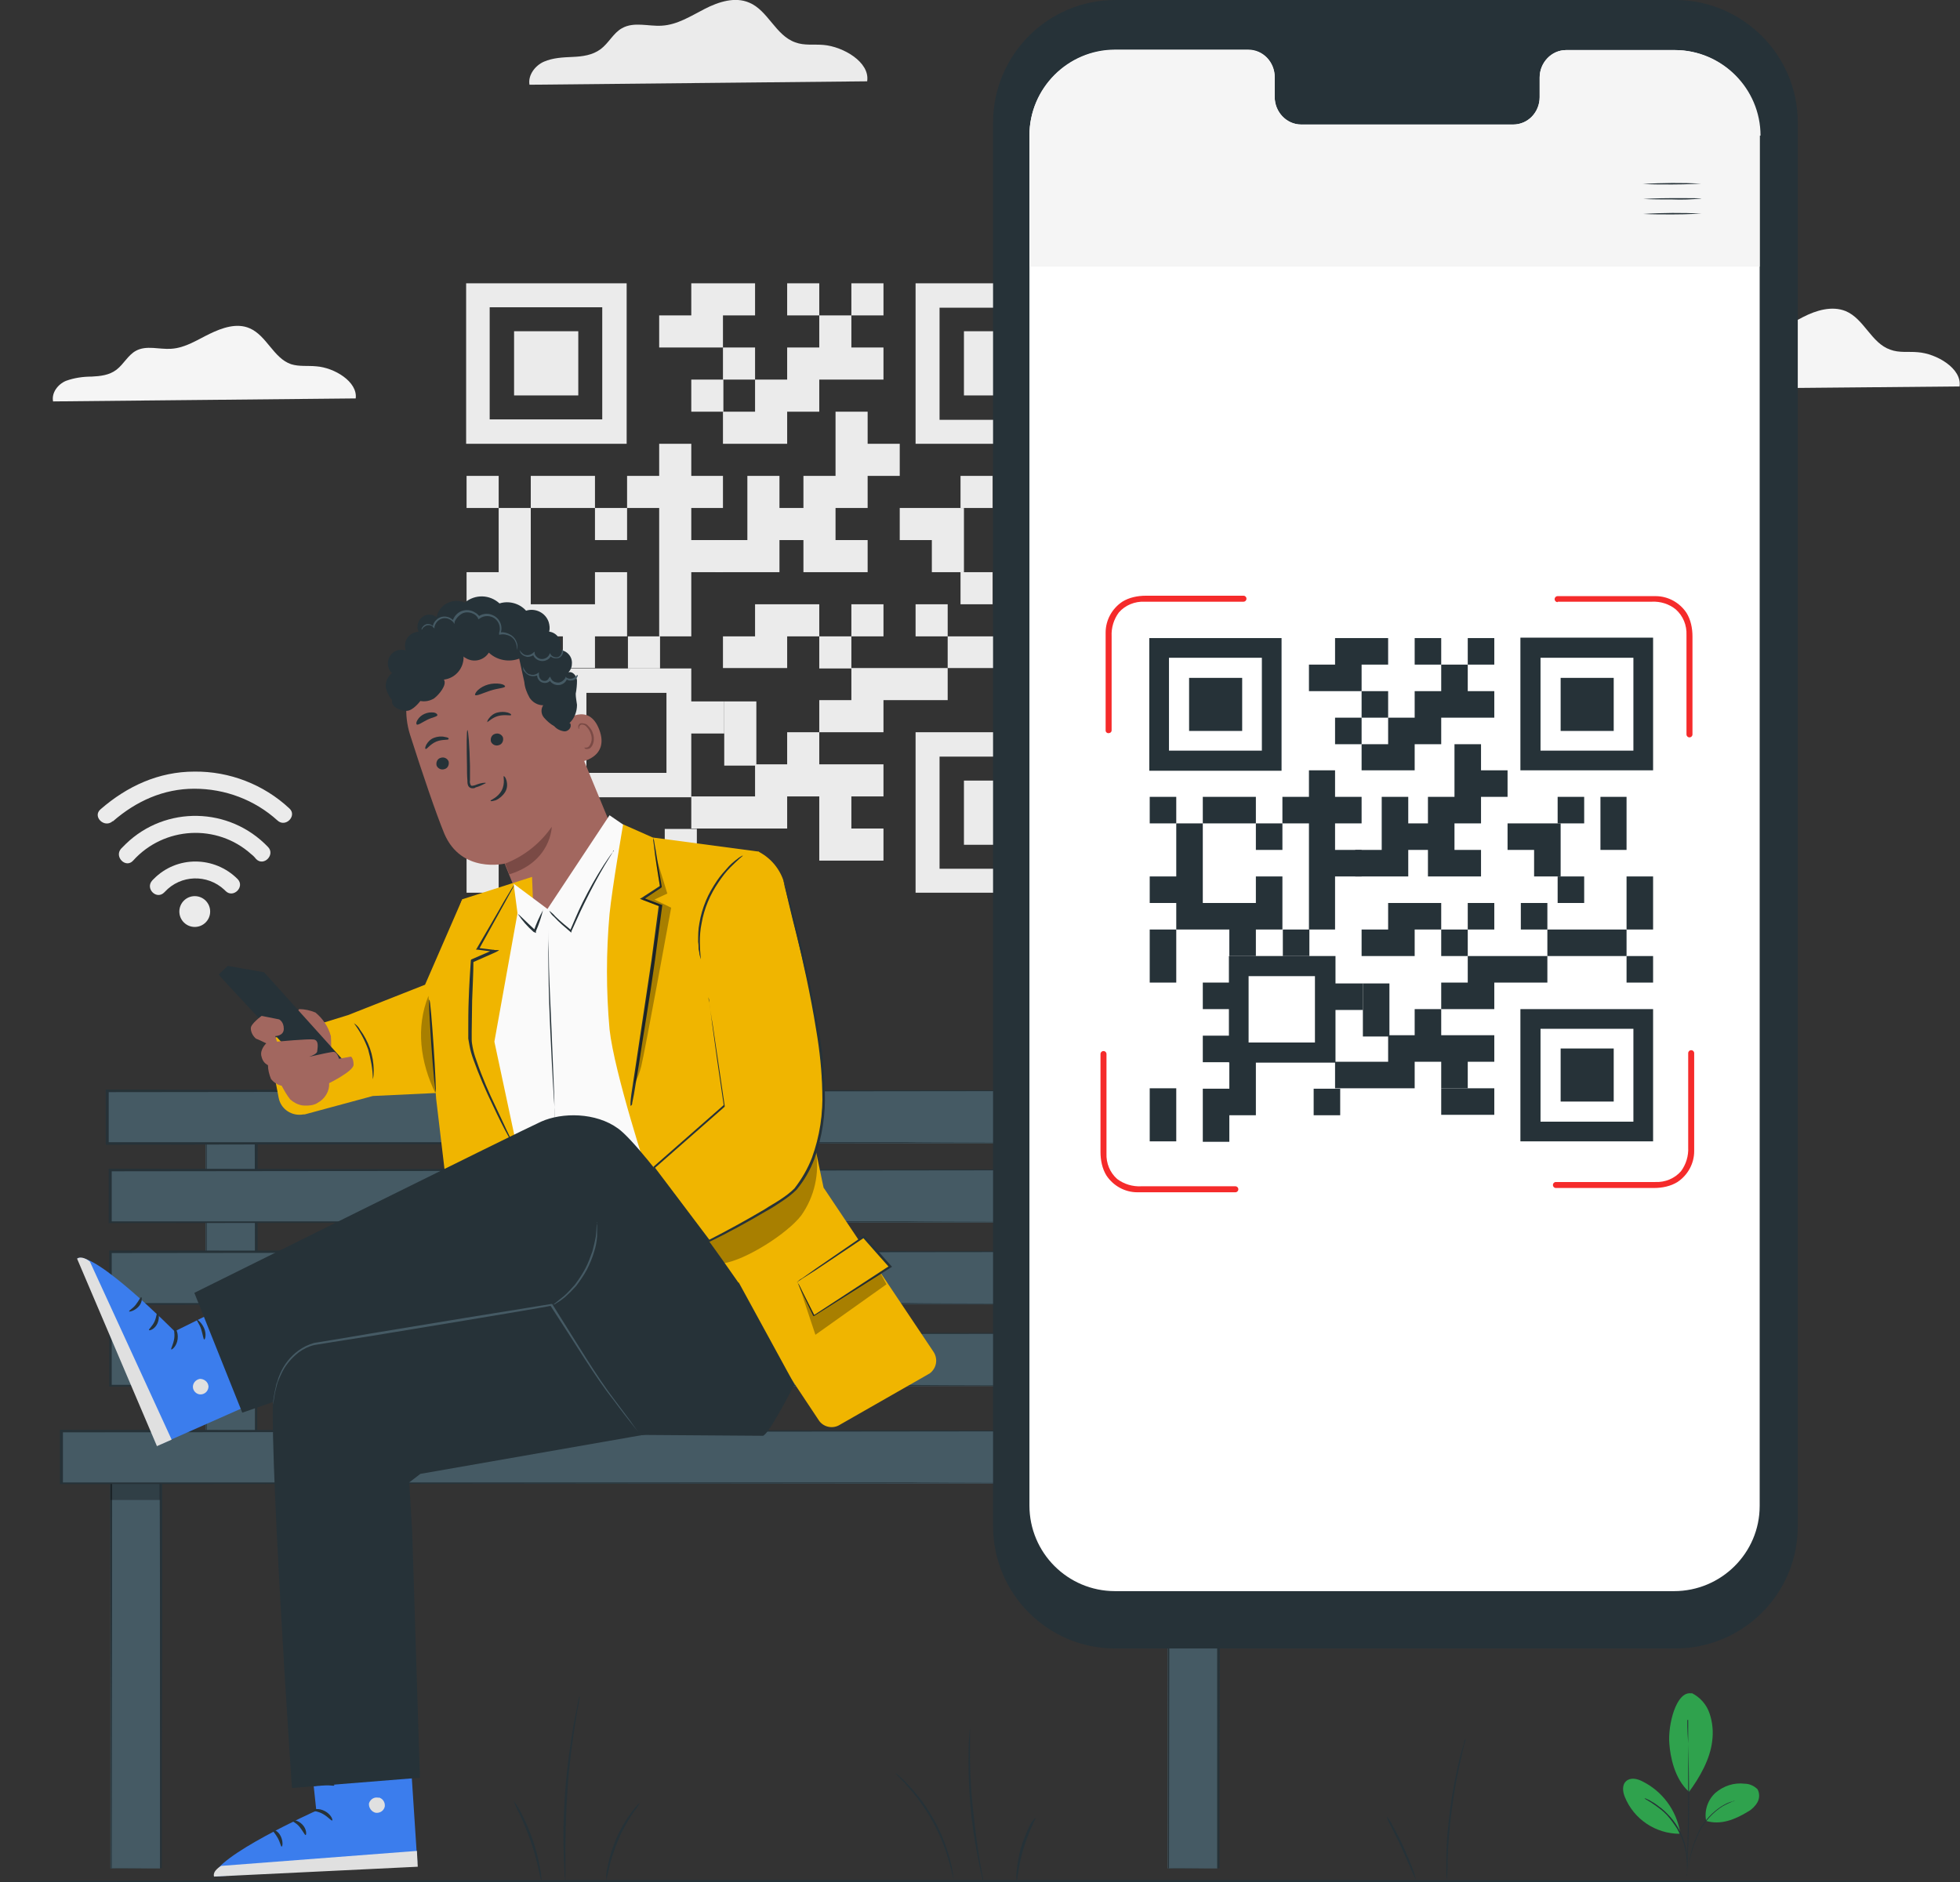 <svg xmlns="http://www.w3.org/2000/svg" id="Layer_1" data-name="Layer 1" viewBox="0 0 457.9 439.8"><rect x="0" y="0" width="457.9" height="439.8" fill="#333333" stroke="none"/><defs><style>      .cls-1 {        fill: #f5f5f5;      }      .cls-1, .cls-2, .cls-3, .cls-4, .cls-5, .cls-6, .cls-7, .cls-8, .cls-9, .cls-10, .cls-11, .cls-12, .cls-13, .cls-14 {        stroke-width: 0px;      }      .cls-2 {        fill: #7a4a45;      }      .cls-3 {        fill: #ebebeb;      }      .cls-4 {        fill: #3b7ded;      }      .cls-5 {        fill: #455a64;      }      .cls-6 {        fill: #263238;      }      .cls-7 {        fill: #fafafa;      }      .cls-8 {        fill: #e0e0e0;      }      .cls-9 {        fill: #000;      }      .cls-10 {        fill: #2fa24d;      }      .cls-15 {        opacity: .3;      }      .cls-11 {        fill: #a2675f;      }      .cls-12 {        fill: #f52b2b;      }      .cls-13 {        fill: #fff;      }      .cls-14 {        fill: #f0b500;      }    </style></defs><g id="freepik--background-complete--inject-5"><polygon class="cls-3" points="109 156.1 109 163.6 116.5 163.6 116.5 156.1 116.5 148.7 109 148.7 109 156.1"></polygon><rect class="cls-3" x="109" y="111.2" width="7.5" height="7.5"></rect><rect class="cls-3" x="155.3" y="193.7" width="7.5" height="7.5"></rect><polygon class="cls-3" points="116.5 126.2 116.5 133.7 109 133.7 109 141.2 116.5 141.2 116.5 148.7 124 148.7 131.5 148.7 131.5 156.1 139 156.1 139 148.7 146.5 148.7 146.5 141.2 146.5 133.7 139 133.7 139 141.2 131.5 141.2 124 141.2 124 133.7 124 126.2 124 118.7 116.5 118.7 116.5 126.2"></polygon><polygon class="cls-3" points="131.5 111.2 124 111.2 124 118.7 131.5 118.7 139 118.7 139 111.2 131.5 111.2"></polygon><polygon class="cls-3" points="165.2 171.4 169.2 171.4 169.2 163.9 165.2 163.9 161.2 163.9 161.2 171.4 165.2 171.4"></polygon><rect class="cls-3" x="139" y="118.7" width="7.5" height="7.5"></rect><rect class="cls-3" x="191.4" y="148.7" width="7.5" height="7.5"></rect><rect class="cls-3" x="198.9" y="66.2" width="7.5" height="7.5"></rect><polygon class="cls-3" points="161.5 126.2 161.5 118.7 168.9 118.7 168.9 111.2 161.5 111.2 161.5 103.7 154 103.7 154 111.2 146.5 111.2 146.5 118.7 154 118.7 154 126.2 154 133.7 154 141.2 154 148.7 161.5 148.7 161.5 141.2 161.5 133.7 168.9 133.7 168.9 126.2 161.5 126.2"></polygon><polygon class="cls-3" points="198.9 201.1 206.4 201.1 206.4 193.6 198.9 193.6 191.4 193.6 191.4 201.1 198.9 201.1"></polygon><rect class="cls-3" x="183.9" y="66.2" width="7.5" height="7.5"></rect><polygon class="cls-3" points="189.6 126.2 189.6 118.7 182.1 118.7 182.1 111.2 174.6 111.2 174.6 118.7 174.6 126.2 167.1 126.2 167.1 133.7 174.6 133.7 182.1 133.7 182.1 126.2 189.6 126.2"></polygon><rect class="cls-3" x="224.4" y="111.2" width="7.5" height="7.5"></rect><rect class="cls-3" x="146.7" y="148.7" width="7.5" height="7.5"></rect><polygon class="cls-3" points="183.9 103.7 183.9 96.2 191.4 96.2 191.4 88.7 198.9 88.7 206.4 88.7 206.4 81.2 198.9 81.2 198.9 73.7 191.4 73.7 191.4 81.2 183.9 81.2 183.9 88.7 176.4 88.7 176.4 96.2 168.9 96.2 168.9 103.7 176.4 103.7 183.9 103.7"></polygon><polygon class="cls-3" points="183.9 156.1 183.9 148.7 191.4 148.7 191.4 141.2 183.9 141.2 176.4 141.2 176.4 148.7 168.9 148.7 168.9 156.1 176.4 156.1 183.9 156.1"></polygon><polygon class="cls-3" points="206.4 186.1 206.4 178.6 198.9 178.6 191.4 178.6 191.4 171.1 183.9 171.1 183.9 178.6 176.4 178.6 176.4 186.1 168.9 186.1 161.5 186.1 161.5 193.6 168.9 193.6 176.4 193.6 183.9 193.6 183.9 186.1 191.4 186.1 191.4 193.6 198.9 193.6 198.9 186.1 206.4 186.1"></polygon><polygon class="cls-3" points="176.4 73.7 176.4 66.2 168.9 66.2 161.5 66.2 161.5 73.7 154 73.7 154 81.2 161.5 81.2 168.9 81.2 168.9 73.7 176.4 73.7"></polygon><rect class="cls-3" x="168.9" y="81.2" width="7.5" height="7.5"></rect><polygon class="cls-3" points="195.2 111.2 187.7 111.2 187.7 118.7 187.7 126.2 187.7 133.7 195.2 133.7 202.7 133.7 202.7 126.2 195.2 126.2 195.2 118.7 202.7 118.7 202.7 111.2 210.2 111.2 210.2 103.7 202.7 103.7 202.7 96.2 195.2 96.2 195.2 103.7 195.2 111.2"></polygon><rect class="cls-3" x="161.5" y="88.7" width="7.5" height="7.5"></rect><polygon class="cls-3" points="191.4 163.6 191.4 171.1 198.9 171.1 206.4 171.1 206.4 163.6 213.9 163.6 221.4 163.6 221.4 156.1 213.9 156.1 206.4 156.1 198.9 156.1 198.9 163.6 191.4 163.6"></polygon><rect class="cls-3" x="224.4" y="133.7" width="7.5" height="7.5"></rect><rect class="cls-3" x="198.9" y="141.2" width="7.5" height="7.5"></rect><polygon class="cls-3" points="225.2 118.7 217.7 118.7 210.2 118.7 210.2 126.2 217.7 126.2 217.7 133.7 225.2 133.7 225.2 126.2 225.2 118.7"></polygon><rect class="cls-3" x="213.9" y="141.2" width="7.5" height="7.5"></rect><path class="cls-3" d="M139,186.3h22.5v-30.1h-30.1v7.5h-7.4v7.5h7.4v7.5h-7.4v7.5h7.4c0,.1.1.1.1.1v7.4h-7.5v15h7.5v-7.5h7.5v-14.9ZM155.7,161.9v18.7h-18.7v-18.7h18.7Z"></path><polygon class="cls-3" points="236.4 156.1 243.9 156.1 243.9 148.7 236.4 148.7 228.9 148.7 221.4 148.7 221.4 156.1 228.9 156.1 236.4 156.1"></polygon><polygon class="cls-3" points="236.4 126.2 243.9 126.2 243.9 118.7 243.9 111.2 236.4 111.2 236.4 118.7 236.4 126.2"></polygon><polygon class="cls-3" points="176.7 163.9 169.2 163.9 169.2 171.4 169.2 178.9 176.7 178.9 176.7 171.4 176.7 163.9"></polygon><rect class="cls-3" x="243.9" y="156.1" width="7.5" height="7.5"></rect><polygon class="cls-3" points="251.4 141.2 251.4 133.7 243.9 133.7 243.9 141.2 243.9 148.7 251.4 148.7 251.4 141.2"></polygon><polygon class="cls-3" points="116.5 193.6 109 193.6 109 201.1 109 208.6 116.5 208.6 116.5 201.1 116.5 193.6"></polygon><path class="cls-3" d="M251.4,103.7v-37.5h-37.5v37.5h37.5ZM219.5,98.1v-26.2h26.2v26.2h-26.2Z"></path><rect class="cls-3" x="225.2" y="77.4" width="15" height="15"></rect><path class="cls-3" d="M251.4,171.1h-37.5v37.5h37.5v-37.5ZM219.5,203v-26.2h26.2v26.2h-26.2Z"></path><rect class="cls-3" x="225.2" y="182.4" width="15" height="15"></rect><path class="cls-3" d="M108.9,66.2v37.5h37.5v-37.5h-37.5ZM140.7,71.8v26.2h-26.3v-26.2h26.3Z"></path><rect class="cls-3" x="120.1" y="77.4" width="15" height="15"></rect><circle class="cls-3" cx="45.5" cy="213" r="3.6"></circle><path class="cls-3" d="M38.5,208.4c3.7-4,9.9-4.2,13.9-.5.1.1.2.2.3.3,1.8,1.8,4.6-1,2.8-2.8-5.4-5.4-14.2-5.5-19.6,0,0,0-.2.2-.3.3-1.8,1.9,1,4.7,2.8,2.8Z"></path><path class="cls-3" d="M26.4,191.9c5.4-4.7,11.8-7.6,19-7.6,7.2,0,14.1,2.6,19.4,7.4,1.9,1.8,4.7-1.1,2.8-2.8-6-5.6-14-8.7-22.2-8.6-8.3,0-15.7,3.4-21.9,8.8-2,1.7.9,4.5,2.8,2.8h0Z"></path><path class="cls-3" d="M31.1,201.1c7.2-8,19.6-8.7,27.6-1.5.4.3.8.7,1.1,1.1,1.8,1.9,4.6-1,2.8-2.8-9-9.4-23.9-9.7-33.2-.7-.4.4-.7.7-1.1,1.1-1.7,1.9,1.1,4.7,2.8,2.8Z"></path><path class="cls-3" d="M202.6,18.9c.6-4.4-5.6-8-10.2-8.4-2.2-.2-4.5.2-6.6-.6-4.6-1.6-6.4-7.5-10.8-9.3-3.3-1.4-7.1-.2-10.4,1.5s-6.4,3.7-10,3.9c-3.1.2-6.5-1-9.3.6-2,1.1-3.1,3.5-5,4.9s-4.2,1.7-6.5,1.8-4.6.2-6.7,1.1-3.8,3.2-3.4,5.4l78.9-.8Z"></path><path class="cls-1" d="M83.1,93.1c.5-3.9-5-7.2-9.2-7.5-2-.2-4,.1-5.9-.5-4.1-1.4-5.7-6.7-9.7-8.4-3-1.3-6.4-.1-9.3,1.3s-5.7,3.3-9,3.5c-2.8.2-5.8-.9-8.3.5-1.8,1-2.8,3.1-4.5,4.4s-3.8,1.5-5.8,1.6c-2,0-4.1.3-6,1-1.9.8-3.4,2.8-3,4.8l70.7-.7Z"></path><path class="cls-1" d="M457.8,90.3c.6-4.2-5.4-7.7-9.8-8-2.1-.2-4.3.2-6.4-.6-4.4-1.5-6.1-7.2-10.4-9-3.2-1.3-6.9-.2-10,1.4s-6.1,3.5-9.6,3.7c-3,.2-6.3-.9-8.9.5-2,1.1-3,3.3-4.8,4.7s-4.1,1.6-6.3,1.7-4.5.1-6.5,1.1-3.6,3-3.2,5.2l75.8-.7Z"></path></g><g id="freepik--Floor--inject-5"><path class="cls-6" d="M448.9,439.6c0,.1-100.5.3-224.4.3s-224.5-.1-224.5-.3,100.5-.3,224.5-.3,224.5.1,224.5.3Z"></path></g><g id="freepik--Plants--inject-5"><path class="cls-10" d="M395.2,395.6c2,1,3.5,2.7,4.2,4.8.7,2.1.9,4.3.6,6.5-.5,4.2-2.9,8.4-5.4,11.8-3.5-3.1-4.4-8.5-4.6-11.2-.4-4.4,1.6-12.5,5.2-11.8"></path><path class="cls-10" d="M398.6,425.5c-.5-2.4.4-5,2.2-6.6,1.9-1.6,4.3-2.4,6.8-2.1,1.1,0,2.2.5,3,1.3.5.9.5,2.1,0,3-.5.9-1.3,1.7-2.2,2.2-3.1,1.9-6.4,3.2-9.8,2.2"></path><path class="cls-6" d="M394.1,438.4c0-.3,0-.6.1-.9.1-.6.3-1.4.4-2.3.4-2.6,1.2-5.1,2.4-7.5,1.2-2.3,3.1-4.3,5.3-5.7.7-.4,1.4-.8,2.2-1,.2,0,.4-.1.6-.2,0,0,.1,0,.2,0-1,.3-2,.8-2.9,1.3-2.2,1.4-4,3.4-5.2,5.6-1.2,2.3-2,4.8-2.5,7.3-.2,1-.4,1.8-.5,2.3,0,.3-.1.6-.2.8Z"></path><path class="cls-6" d="M394.2,401.9c0,.1,0,.3,0,.4,0,.3,0,.6,0,1.1,0,.9.1,2.3.2,4,.1,3.4.2,8,.2,13.1s-.1,9.8-.3,13.1c0,1.7-.1,3-.2,4,0,.4,0,.8,0,1.1,0,.1,0,.3,0,.4,0-.1,0-.3,0-.4v-1.1c0-1,0-2.3.1-4,0-3.4.2-8,.2-13.1s0-9.8,0-13.1c0-1.7,0-3,0-4v-1.1c0-.1,0-.3,0-.4Z"></path><path class="cls-10" d="M392.5,428.1c-.9-5.2-4.2-9.6-8.9-11.9-1.2-.6-2.7-.9-3.7,0s-.8,2.5-.3,3.7c2.1,5.2,7.2,8.6,12.8,8.6"></path><path class="cls-6" d="M384.2,420.2c.3,0,.5.2.8.3.3.1.6.3.9.5.4.2.7.4,1.1.7.4.3.8.6,1.2.9.5.4.9.8,1.3,1.2,1,1,1.8,2,2.5,3.2.7,1.2,1.2,2.4,1.6,3.7.3,1.1.5,2.2.6,3.3,0,.5,0,.9,0,1.3,0,.3,0,.7,0,1,0,.3,0,.5,0,.8,0,0,0-1.2-.2-3,0-.5-.1-1-.2-1.5s-.3-1.1-.4-1.7c-.4-1.3-1-2.5-1.6-3.6-.7-1.1-1.5-2.2-2.4-3.2-.4-.4-.8-.8-1.3-1.2-.4-.3-.8-.6-1.2-.9-1.5-1.1-2.6-1.6-2.6-1.7Z"></path><path class="cls-6" d="M126.5,439.6c-.3-.9-.5-1.9-.7-2.9-1-4.6-2.6-9-4.6-13.2-.5-.9-.9-1.8-1.2-2.7.6.8,1.1,1.6,1.6,2.5,2.2,4.2,3.8,8.7,4.6,13.4.2.9.3,1.9.3,2.9Z"></path><path class="cls-6" d="M135.4,396.3c0,.6-.1,1.1-.2,1.7-.2,1.1-.5,2.6-.8,4.6-.6,3.9-1.4,9.3-1.8,15.2s-.5,11.4-.5,15.4c0,2,0,3.6,0,4.7,0,.6,0,1.1,0,1.7-.1-.6-.2-1.1-.2-1.7,0-1.1-.2-2.7-.2-4.7-.2-5.1,0-10.3.4-15.4.4-5.1,1.1-10.2,2-15.3.4-1.9.7-3.5.9-4.6.1-.6.2-1.1.4-1.7Z"></path><path class="cls-6" d="M149.6,421.2c-.5.8-1.1,1.6-1.7,2.4-1.3,2-2.5,4-3.4,6.2-.9,2.2-1.7,4.4-2.2,6.7-.2,1-.4,1.9-.7,2.9,0-1,0-2,.3-3,.9-4.7,2.8-9.2,5.7-13,.6-.8,1.2-1.6,2-2.2Z"></path><path class="cls-6" d="M324,424.5c.5.6,1,1.3,1.3,2,.7,1.3,1.7,3.1,2.6,5.1s1.7,3.9,2.2,5.3c.3.7.5,1.5.7,2.3-.4-.7-.7-1.4-1-2.1-.6-1.4-1.4-3.2-2.3-5.2s-1.9-3.8-2.5-5.1c-.4-.7-.8-1.4-1-2.2Z"></path><path class="cls-6" d="M342.4,406.2c0,.4-.1.9-.3,1.3-.2.9-.5,2.1-.8,3.5-.7,3-1.5,7.1-2.1,11.6s-.9,8.8-1,11.8c0,1.4,0,2.6-.1,3.6,0,.4,0,.9-.1,1.3,0-.4-.1-.9-.1-1.3,0-.9,0-2.1,0-3.6,0-4,.4-7.9.9-11.8.5-3.9,1.3-7.8,2.2-11.7.4-1.5.7-2.6,1-3.5,0-.4.2-.8.4-1.2Z"></path><path class="cls-6" d="M209.3,414.4c.3.2.6.4.9.7.8.7,1.5,1.4,2.2,2.2,4.7,5,8.1,11.2,9.7,17.9.3,1,.4,2,.6,3.1,0,.4.1.8.1,1.1,0,0-.3-1.6-1-4.1-1.8-6.6-5.1-12.7-9.7-17.8-1.7-2-2.9-3-2.9-3.1Z"></path><path class="cls-6" d="M226.6,403.7c0,.5,0,.9,0,1.4v3.9c0,3.3.1,7.8.6,12.7s1.1,9.4,1.6,12.6c.3,1.5.5,2.8.7,3.8.1.5.2.9.2,1.4-.2-.4-.3-.9-.4-1.4-.2-.9-.5-2.2-.8-3.8-1.7-8.4-2.4-16.9-2.2-25.4,0-1.6.1-3,.2-3.9,0-.5,0-.9.2-1.4Z"></path><path class="cls-6" d="M241.9,424.9c.1,0-1.6,3.1-2.8,7.1s-1.4,7.5-1.6,7.5c-.1-.8-.1-1.5,0-2.3.2-1.8.5-3.6,1-5.4.5-1.7,1.2-3.4,2-5.1.3-.7.8-1.3,1.3-1.9Z"></path></g><g id="freepik--Character--inject-5"><rect class="cls-5" x="25.8" y="344.4" width="11.6" height="92.2"></rect><path class="cls-6" d="M37.4,436.6v-7.2c0-4.6,0-11.3,0-19.5,0-16.5,0-39.5-.1-65.5l.3.3h-11.7l.3-.3c0,40.4-.1,75.3-.1,92.2h-.1c0-.1,8.6,0,8.6,0h3-11.6c0,0-.1,0-.1,0h0c0-16.9,0-51.9-.2-92.3l.3-.3h11.9v.3c0,26,0,49-.1,65.6,0,8.2,0,14.9,0,19.5v6.6c0,.4,0,.5,0,.5Z"></path><g class="cls-15"><rect class="cls-9" x="25.8" y="346.7" width="11.6" height="3.8"></rect></g><rect class="cls-5" x="272.8" y="344.4" width="11.6" height="92.2"></rect><path class="cls-6" d="M284.4,436.6v-7.2c0-4.6,0-11.3,0-19.5,0-16.5,0-39.5-.1-65.5l.3.3h-11.7l.3-.3c0,40.4-.1,75.3-.1,92.2h-.1c0-.1,8.6,0,8.6,0h3-11.6c0,0-.1,0-.1,0h0c0-16.9,0-51.9-.1-92.3l.3-.3h11.9v.3c0,26,0,49-.1,65.6,0,8.2,0,14.9,0,19.5v6.6c0,.4,0,.5,0,.5Z"></path><rect class="cls-5" x="254.6" y="263.7" width="11.6" height="76.8"></rect><path class="cls-6" d="M266.2,340.5c0-.1,0-.3,0-.4v-5.5c0-3.9,0-9.4,0-16.3,0-13.8,0-32.9-.1-54.6l.3.3h-11.7c.5-.5.1-.1.2-.2v45.3c0,13.2,0,24.1-.1,31.5h-.1c0-.1,8.6,0,8.6,0h3-11.6c0,0-.1,0-.1,0h0c0-7.4,0-18.4,0-31.6v-45.3c.1-.1-.3.2.3-.3h11.8v.3c0,21.7,0,41-.1,54.8,0,6.9,0,12.4,0,16.2v5.5c0,.3,0,.4,0,.4Z"></path><rect class="cls-5" x="48" y="263.7" width="11.6" height="76.8"></rect><path class="cls-6" d="M59.6,340.5c0-.1,0-.3,0-.4v-5.5c0-3.9,0-9.4,0-16.3,0-13.8,0-32.9-.1-54.6l.3.3h-11.7c.5-.5.1-.1.2-.2v45.3c0,13.2,0,24.1,0,31.5h-.1c0-.1,8.6,0,8.6,0h3-11.6c0,0-.1,0-.1,0h0c0-7.4,0-18.4,0-31.6v-45.3c.1-.1-.3.2.3-.3h11.8v.3c0,21.7,0,41-.1,54.8,0,6.9,0,12.4,0,16.2v5.5c0,.3,0,.4,0,.4Z"></path><rect class="cls-5" x="25.1" y="254.9" width="263.5" height="12.3"></rect><path class="cls-6" d="M288.6,267.2v-12.3h0c0,0-263.5.3-263.5.3h0l.3-.3v12.3l-.3-.3h186.7c0,.1,56.2.2,56.2.2h20.6-76.6c0,0-187,.4-187,.4h-.3v-12.9h.3l263.5.2h0v11.6c0,.5,0,.7,0,.7Z"></path><rect class="cls-5" x="25.8" y="273.4" width="263.5" height="12.3"></rect><path class="cls-6" d="M289.3,285.7v-12.3h0c0,0-263.5.3-263.5.3h0l.3-.3v12.3l-.3-.3h186.6c0,.1,56.2.2,56.2.2h20.6-76.6c0,0-186.9.2-186.9.2h-.3v-12.7h.3l263.5.2h0v11.6c0,.5,0,.7,0,.7Z"></path><rect class="cls-5" x="25.8" y="292.5" width="263.5" height="12.3"></rect><path class="cls-6" d="M289.3,304.8v-12.3h0c0,0-263.5.3-263.5.3h0l.3-.3v12.3l-.3-.3h186.7c0,.1,56.2.2,56.2.2h20.6-76.6c0,0-186.9.2-186.9.2h-.3v-12.7h.3l263.5.2h0v11.7c0,.5-.2.7-.2.7Z"></path><rect class="cls-5" x="25.8" y="311.6" width="263.5" height="12.3"></rect><path class="cls-6" d="M289.3,323.9v-12.3h0c0,0-263.5.3-263.5.3h0l.3-.3v12.3l-.3-.3h186.7c0,.1,56.2.2,56.2.2h20.6-76.6c0,0-186.9.2-186.9.2h-.3v-12.7h.3l263.5.2h0v11.6c0,.5-.2.7-.2.7Z"></path><rect class="cls-5" x="14.3" y="334.4" width="279.7" height="12.3"></rect><path class="cls-6" d="M294.1,346.7v-12.3h0c0,0-279.7.3-279.7.3h0l.3-.3v12.3l-.3-.3h198.2c0,.1,59.7.2,59.7.2h21.9-81.5c0,0-198.4.2-198.4.2h-.3v-12.7h.3l279.7.2h0v11.6c0,.5,0,.7,0,.7Z"></path><g class="cls-15"><rect class="cls-9" x="272.8" y="346.7" width="11.6" height="3.8"></rect></g><path class="cls-11" d="M142.8,192.8l-2.5,16.2-6.5,14.7-9.6-6.1-3.4-8.6-2.9-7.2s-10.1,2.4-14.1-7c-1.9-4.6-5.2-14.3-8-23.1-3-9.5,1.8-19.8,11-23.5l.9-.4c10.1-3.5,18.8,3.2,21.9,13.4l13.1,31.7"></path><path class="cls-2" d="M118,201.8c4.4-1.7,8.2-4.7,10.9-8.6,0,0-.1,8.1-9.9,11.1l-1-2.5Z"></path><path class="cls-6" d="M102,178.9c.3.7,1.1,1.1,1.9.8.7-.2,1.1-1,.9-1.8,0,0,0,0,0,0-.3-.7-1.1-1.1-1.9-.8-.7.2-1.1,1-.9,1.8,0,0,0,0,0,0Z"></path><path class="cls-6" d="M99.5,175c.2.1,1-1.1,2.4-1.7s2.8-.3,2.9-.6-.3-.4-.9-.5c-.8-.2-1.7-.1-2.5.2-.8.3-1.4.9-1.8,1.6-.3.6-.3.9-.2,1Z"></path><path class="cls-6" d="M114.7,173.3c.3.7,1.1,1.1,1.9.8.7-.2,1.1-1,.9-1.8,0,0,0,0,0,0-.3-.7-1.1-1.1-1.9-.8-.7.2-1.1,1-.9,1.8,0,0,0,0,0,0Z"></path><path class="cls-6" d="M113.8,168.7c.2.1,1.1-1,2.6-1.4s2.9,0,3-.2-.2-.4-.8-.6c-.8-.2-1.6-.2-2.4,0-.8.2-1.5.7-2,1.4-.4.5-.4.8-.3.9Z"></path><path class="cls-6" d="M113.4,182.9c-.9,0-1.7.3-2.5.6-.4.1-.8.2-.9,0-.2-.4-.3-.8-.2-1.2,0-1,0-2.1,0-3.3-.1-4.7-.4-8.4-.6-8.4s-.2,3.8-.1,8.5c0,1.1,0,2.2.1,3.3,0,.5,0,1.1.4,1.5.2.2.5.3.8.3.2,0,.5,0,.7-.2.8-.2,1.6-.6,2.4-1Z"></path><path class="cls-6" d="M111,162.4c.3.3,1.7-.4,3.5-1s3.4-.6,3.5-1c0-.2-.4-.5-1.1-.6-1.9-.3-3.9.2-5.3,1.5-.5.5-.7,1-.6,1.1Z"></path><path class="cls-6" d="M97.3,169.3c.4.2,1.3-.5,2.5-1.1s2.3-.7,2.4-1.1c0-.2-.3-.5-.8-.6-.8-.1-1.5,0-2.2.3-.7.3-1.3.8-1.7,1.5-.3.5-.3.9-.1,1Z"></path><path class="cls-11" d="M131.8,168.5c.1-.1,5.7-4.6,8.2,2s-4.6,7.7-4.7,7.5-3.5-9.5-3.5-9.5Z"></path><path class="cls-2" d="M136.3,174.7s.1,0,.4,0c.3,0,.6,0,.9-.3.7-.9.8-2,.4-3-.2-.6-.5-1.1-.9-1.5-.3-.4-.7-.6-1.2-.6-.3,0-.5.3-.6.6,0,.2,0,.3,0,.4s-.2,0-.2-.4c0-.2,0-.4.1-.5.1-.2.3-.4.6-.4.6,0,1.2.1,1.6.6.5.5.9,1,1.1,1.7.5,1.3.2,2.8-.6,3.5-.3.2-.7.3-1.1.2-.2-.1-.3-.3-.3-.3Z"></path><path class="cls-6" d="M90.2,161c-.3-1.4.2-2.8,1.4-3.7-1.3-1.2-1.3-3.2-.1-4.5.9-.9,2.1-1.2,3.3-.8-.6-1.7.3-3.6,2-4.2.3-.1.7-.2,1-.2-.7-1.4,0-3,1.3-3.7,1-.5,2.1-.3,2.9.3.5-2.6,3.1-4.2,5.6-3.7.3,0,.7.2,1,.3,2.4-2,5.8-1.9,8.1.2,2.2-.7,4.7,0,6.2,1.7,2.2-.7,4.6.5,5.3,2.7.2.7.3,1.5.1,2.2,1.7.2,2.9,1.8,2.7,3.5,0,.3-.1.5-.2.8,1.7.1,3,1.6,2.8,3.3,0,.7-.3,1.4-.8,1.9,1-.3,1.9.8,2,1.9,0,1-.1,2.1-.3,3.1,0,.9.2,1.7.3,2.6,0,1.6-.6,3.2-1.8,4.3h.2c.5.9-.4,1.9-1.3,1.9-.9-.1-1.8-.5-2.4-1.2-.9-.5-1.7-1.2-2.4-2-.7-.8-.8-2-.2-2.9-1.3,0-2.5-.7-3.2-1.8-.6-1.1-1.1-2.3-1.2-3.6l-1.2-5.5c-2.4.9-5.2.4-7.1-1.4-1.2,1.9-3.7,2.4-5.5,1.2-.1,0-.3-.2-.4-.3.1,2.7-1.9,5.1-4.6,5.4.8,1.2-1.1,3.5-2.3,4.4-1,.6-2.1.8-3.2.6,0,0-1.7,2.3-3.2,2.3s-3.7-.9-3.4-2.5c-.7-.8-1.1-1.7-1.4-2.7Z"></path><path class="cls-5" d="M131.3,151.9c0,.4-.1.8-.3,1.1-.2.4-.6.6-1,.6-.5,0-1-.2-1.3-.6l-.2-.4-.2.4c-.3.6-1,1-1.7,1-.8,0-1.5-.6-1.7-1.3v-.4c-.1,0-.4.3-.4.3-.4.3-.8.5-1.3.5-.4,0-.8-.1-1.1-.4-.5-.4-.7-.8-.7-.8s0,.5.5,1c.3.3.8.5,1.3.6.6,0,1.2-.2,1.7-.6h-.4c.3,1.1,1.6,1.8,2.8,1.5.7-.2,1.2-.6,1.5-1.3h-.4c.4.6,1.1.8,1.8.7.5,0,1-.4,1.2-.9.4-.7,0-1.2,0-1.2Z"></path><path class="cls-5" d="M134.8,157.7c0,0-.1.3-.6.6-.6.4-1.3.4-1.9,0l-.2-.2v.3c-.4.6-.9,1-1.6,1.1-.8,0-1.5-.3-1.8-1l-.2-.4-.3.4c0,0-.1.2-.2.3-.4.4-1,.4-1.5.1-.4-.3-.6-.8-.6-1.3v-.5c0,0-.4.3-.4.3-.5.3-1.1.4-1.6.2-.4,0-.8-.3-1.1-.7-.2-.3-.5-.7-.6-1.1,0,.5,0,.9.4,1.2.3.4.7.7,1.2.9.7.2,1.4.1,2-.2l-.3-.2c-.1.7.2,1.4.8,1.8.7.4,1.5.4,2.1-.1.1-.1.2-.2.4-.4h-.5c.5,1.1,1.9,1.6,3,1.1.6-.3,1-.7,1.2-1.3h-.3c.4.4.9.5,1.4.4.4,0,.7-.2,1-.4.4-.5.4-.8.4-.8Z"></path><path class="cls-5" d="M98.6,147.1c.1-.3.3-.5.6-.7.6-.5,1.6-.4,2.1.2,0,0,0,0,0,0l.2.3v-.4c.2-.9.8-1.6,1.6-1.9,1-.4,2.1,0,2.8.8l.3.4v-.5c.4-.9,1.1-1.6,1.9-2,.9-.4,2-.2,2.8.3.3.2.6.5.8.9v.2c.1,0,.4-.2.4-.2,1.1-.8,2.7-.7,3.7.2.9.8,1.2,2.1.8,3.2v.4c-.1,0,.2,0,.2,0,.8-.2,1.7,0,2.5.4.6.4,1,.9,1.2,1.5.2.5.3,1.1.3,1.7,0,0,0-.1.1-.5,0-.5,0-.9-.2-1.3-.2-.7-.7-1.3-1.3-1.7-.8-.5-1.8-.8-2.7-.6l.2.3c.7-1.7-.1-3.7-1.9-4.4-1.1-.5-2.4-.3-3.3.4h.4c-.3-.3-.6-.7-1-.9-1-.7-2.2-.8-3.3-.4-1,.4-1.8,1.3-2.1,2.4h.4c-1-1.3-2.8-1.5-4-.5-.6.5-1,1.2-1,1.9h.3c-.3-.5-.9-.8-1.4-.8-.4,0-.8.2-1.1.5-.2.2-.3.4-.4.6,0,.1,0,.2,0,.2Z"></path><path class="cls-6" d="M117.7,181.3c-.2,0,.4,1.7-.5,3.4s-2.6,2.2-2.6,2.4.5.1,1.2-.1c.9-.4,1.7-1.1,2.2-1.9.5-.8.6-1.8.3-2.8-.2-.7-.5-1-.7-.9Z"></path><path class="cls-14" d="M108,210.1l-7.9,22.3,1.8,24.4,5,42.1s18.6-6.3,19.4-5.6-8.2-42.7-8.2-42.7l6.6-35.3-.4-10.4-16.2,5.2Z"></path><path class="cls-14" d="M108,210.1l-8.7,20-18,7.1-18.8,5.8,2.6,13.5c.5,2.7,3.1,4.4,5.8,3.9.1,0,.2,0,.3,0l15.9-4.3,14.8-.7,7.7-17.9-1.7-27.3Z"></path><path class="cls-11" d="M68.6,237.4l1.3-1.6c1.3,0,2.6.3,3.8.8,1.7,1.4,3,3.3,3.6,5.5.1,1.5.1,3.1,0,4.6l-9-9.2"></path><path class="cls-6" d="M51.1,227.7c0,.3,17,18.3,17,18.3l3.2,3.2h10.2l-19.8-22-8.5-1.5-2.1,2Z"></path><path class="cls-6" d="M120,267.7c-.2-.2-.3-.4-.4-.6l-1-1.9c-.9-1.6-2.1-4-3.5-7-1.7-3.5-3.2-7-4.5-10.6-.4-1.1-.7-2.1-.9-3.2-.1-.6-.2-1.2-.3-1.7v-1.8c0-2.4,0-4.8.1-7.3.1-3.2.3-6.2.5-9.2h0c0-.1.1-.2.1-.2l5.3-2.3v.5c0,0-3.9-.5-3.9-.5h-.3l.2-.3c2.6-4.5,4.8-8.2,6.3-10.9l1.8-3,.5-.8c0,0,.1-.2.2-.3,0,.1,0,.2-.1.3l-.4.8-1.7,3.1-6.1,11-.2-.3,4,.5h.9c0,.1-.8.5-.8.5l-5.2,2.3v-.2c0,2.9-.2,6-.3,9.2,0,2.5-.1,4.9-.1,7.3v1.8c0,.6.1,1.1.2,1.7.2,1.1.5,2.1.9,3.2,1.4,4.1,3,7.7,4.4,10.6s2.5,5.4,3.3,7l.9,1.9c.1.2.2.4.3.7Z"></path><path class="cls-11" d="M61.1,237.4s-2.6,1.9-2.5,2.9c0,.9.5,1.8,1.2,2.4.6.2,2.4,1.1,2.4,1.1,0,0-1.6,1.5-1.1,3.1.2.9.7,1.6,1.5,2,0,1.1.3,2.2.7,3.2.6.8,1.5,1.4,2.5,1.6.6,1.1,1.2,2.2,2,3.2.8.7,1.7,1.2,2.8,1.4,0,0,2.4.3,3.6-.6,1.7-.9,2.8-2.7,2.7-4.6,0,0,5.7-2.8,5.7-4.3s-.6-1.9-.6-1.9l-2.8.5s-.4-1.5-1.2-1.6-11.2,2.4-11.2,2.4c0,0,7.1-1.1,7.3-2.5s.3-2.6-.8-2.8-8.6.5-8.6.5l-.4-1.3s2,0,2-1.7-1.1-2.2-1.1-2.2l-4-.8Z"></path><polygon class="cls-7" points="120 206.5 120.9 213.4 115.5 243.4 121 269.2 149 277.5 160 272.8 156.2 200.1 146.2 193.1 142.4 190.5 127.9 212.4 120 206.5"></polygon><path class="cls-14" d="M145.5,192.6l7,3.1,24.8,3.3,13.4,70.4,1.7,8.1,25.7,38.4c1.1,1.7.7,3.9-1,5.1,0,0-.1,0-.2.1l-21,12c-1.6.8-3.6.3-4.6-1.2l-26.7-40.2-13.2-17s-7.9-24-9-34.2c-.8-9-.8-18,0-26.9.6-6.1,3.2-21.1,3.2-21.1Z"></path><path class="cls-14" d="M177.2,199c3.3,1.7,5.6,4.8,6.3,8.5,1.6,8.4,6.3,22.9,8.1,38.5,2.5,21.8-3.4,28.5-6.1,32.3s-19.9,11.7-19.9,11.7l-12.9-17.1,14.2-11.7-1.2-30.2s-5-6.9-2.5-17.1,9.8-15.4,14-14.8h0Z"></path><g class="cls-15"><path class="cls-9" d="M190.5,268.9c-1.9,5.3-4.2,9.7-8.7,12.2-4.8,2.7-11.6,6.5-16.2,8.9l3.4,5.2c5.3-.8,15-7,18.2-11.2,3.1-4.4,4.3-9.8,3.4-15.1Z"></path></g><path class="cls-6" d="M165.5,232.5c0,.1,0,.3,0,.5,0,.3.1.8.2,1.3.2,1.2.4,2.9.8,5.1.7,4.5,1.6,11,2.8,19h0c0,.1,0,.2,0,.2l-16.4,14.4v-.3l12.9,17.1h-.3c4.3-2.2,8.7-4.6,13.1-7.2,1.2-.8,2.5-1.5,3.7-2.3,1.2-.8,2.3-1.6,3.3-2.6,1.7-2.2,3.1-4.6,4.1-7.2,1.8-5,2.6-10.2,2.4-15.5-.1-4.8-.6-9.5-1.4-14.2-.7-4.4-1.5-8.5-2.3-12.3-1.6-7.5-3.1-13.5-4.1-17.6-.5-2-1-3.6-1.2-4.8-.1-.5-.2-.9-.3-1.2,0-.1,0-.3-.1-.4,0,0,0,.1.1.4s.2.7.4,1.2c.3,1.1.8,2.7,1.4,4.7,1.1,4.1,2.7,10.1,4.3,17.6.8,3.7,1.6,7.8,2.4,12.3.8,4.7,1.3,9.5,1.4,14.3.2,5.3-.6,10.6-2.4,15.7-1,2.7-2.4,5.1-4.2,7.3-1,1-2.2,1.9-3.4,2.7-1.2.8-2.4,1.6-3.7,2.3-4.4,2.6-8.8,5-13.1,7.1h-.2c0,.1-.1,0-.1,0l-12.9-17.2v-.2c-.1,0,0-.1,0-.1l16.4-14.4v.2c-1.2-8-2.1-14.5-2.7-19-.3-2.2-.5-4-.7-5.1,0-.6-.1-1-.2-1.3,0-.2,0-.3,0-.5Z"></path><path class="cls-6" d="M147.3,258.4c0-.2,0-.5,0-.7,0-.5.1-1.2.2-2,.3-1.8.6-4.2,1.1-7.3.9-6.1,2.2-14.6,3.6-24,.6-4.5,1.2-8.9,1.7-12.8l.2.2-4.2-1.6-.4-.2.4-.2,4.3-2.8v.2c-.6-3.5-1-6.4-1.3-8.5-.1-1-.2-1.7-.3-2.3,0-.3,0-.5,0-.8,0,.3.1.5.2.8.1.6.2,1.4.4,2.3.3,2.1.8,4.9,1.4,8.5h0c0,.1-.1.2-.1.2l-4.2,2.8v-.4c0,0,4.2,1.6,4.2,1.6h.2v.3c-.5,3.9-1.1,8.3-1.7,12.8-1.3,9.4-2.8,17.8-3.7,24-.5,3-.9,5.5-1.2,7.2l-.4,2c0,.2,0,.4-.2.6Z"></path><path class="cls-6" d="M173.5,200c0,0-1.2,1-2.9,2.7-1,1-1.9,2.2-2.7,3.4-2,2.9-3.4,6.2-4,9.7-.3,1.4-.4,2.9-.4,4.3,0,2.5.3,4,.2,4-.1-.3-.2-.7-.3-1.1,0-.4-.1-.8-.2-1.2,0-.6,0-1.1-.1-1.7,0-1.5,0-2.9.3-4.4.3-1.8.8-3.5,1.5-5.2.7-1.7,1.6-3.2,2.6-4.7.8-1.2,1.8-2.3,2.8-3.4.4-.4.8-.8,1.2-1.1.3-.3.7-.5,1-.8.3-.2.6-.4,1-.6Z"></path><path class="cls-6" d="M101.8,255.3c-.1,0-.6-4.8-1-10.8s-.7-10.9-.5-10.9.6,4.9,1,10.8.6,10.9.5,10.9Z"></path><polygon class="cls-14" points="186.3 299.5 190.2 307.4 208 295.9 201.8 289 186.3 299.5"></polygon><path class="cls-6" d="M186.3,299.5c.3-.3.7-.6,1.1-.8l3.1-2.2,11.2-7.7h.2c0-.1.1,0,.1,0l6.2,7,.2.2-.3.2-.8.5-17.1,10.8h-.2c0,.1,0,0,0,0l-2.8-5.8c-.3-.6-.5-1.2-.7-1.6,0-.2-.2-.3-.2-.5.1.2.2.4.3.5.2.4.5.9.8,1.6l2.9,5.7h-.3c0,0,17-11.1,17-11.1l.8-.5v.4c-2.2-2.5-4.3-4.8-6.2-7h.3l-11.2,7.5-3.3,2.1-.9.6-.4.3Z"></path><g class="cls-15"><path class="cls-9" d="M186.5,299.8c0,.1,4,12.1,4,12.1l16.6-11.8-1.4-2.6-15.5,9.9-3.7-7.6Z"></path></g><g class="cls-15"><path class="cls-9" d="M152.9,199l3,9.8-3,1.4,3.9,1.9s-6.2,34-7,37.1-1.7,4.1-1.7,4.1l6.1-41.5-4.2-1.6,4.2-2.8-1.3-8.3Z"></path></g><path class="cls-6" d="M87.1,252.1c0-2.3-.5-4.7-1.1-6.9-.8-2.2-1.9-4.2-3.3-6.1.6.4,1.1.9,1.4,1.5,2,2.7,3.2,6,3.2,9.5,0,.7,0,1.4-.2,2.1Z"></path><g class="cls-15"><path class="cls-9" d="M100.1,232.7c-3,7.4-1.9,15.5,1.6,22.7-.5-8.2-.9-14.7-1.6-22.7Z"></path></g><path class="cls-6" d="M143.3,198.7c-.1.4-.3.7-.5,1l-1.6,2.6c-1.3,2.2-3,5.3-4.7,8.8-1.2,2.4-2.1,4.6-3,6.5v.3c-.1,0-.3-.2-.3-.2-1.3-1.1-2.6-2.2-3.7-3.4-.5-.4-.9-.9-1.2-1.5.5.4,1,.8,1.4,1.3,1.2,1.2,2.5,2.2,3.8,3.3h-.3c.8-1.8,1.7-4.1,2.9-6.5,1.5-3,3.1-5.9,4.9-8.7.7-1.1,1.3-1.9,1.7-2.5.2-.3.5-.6.7-.9Z"></path><path class="cls-6" d="M126.9,212.5c-.4,1.7-1,3.5-1.7,5.1v.4c-.1,0-.4-.2-.4-.2h-.1c-1.5-1.3-2.7-2.7-3.7-4.2.1-.1,1.8,1.7,4,3.7h.1c0,.1-.4.2-.4.2.6-1.7,1.3-3.3,2.2-4.9Z"></path><path class="cls-6" d="M129.8,263.7c0-.2,0-.3,0-.5,0-.4,0-.9-.1-1.4,0-1.3-.2-3.1-.3-5.2-.3-4.4-.6-10.4-.9-17.1s-.4-12.8-.4-17.1,0-4,0-5.2c0-.6,0-1,0-1.4,0-.2,0-.3,0-.5,0,.2,0,.3,0,.5v1.4c0,1.3,0,3.1.1,5.2,0,4.4.3,10.4.6,17.1s.5,12.7.7,17.1c0,2.1.1,3.9.2,5.2v1.4c0,.2,0,.3,0,.5Z"></path><path class="cls-4" d="M71.3,398.7l2.6,24.4s-24,10.8-23.9,15.4l47.5-3.3-2.5-38.2-23.7,1.7Z"></path><path class="cls-8" d="M88.4,420c1,.2,1.6,1.1,1.5,2.1-.2,1-1.1,1.6-2.1,1.5-1-.2-1.7-1.2-1.6-2.2.3-1,1.3-1.6,2.3-1.3"></path><path class="cls-8" d="M97.6,436.2l-.2-3.7-45.7,3.5s-2.1,1.1-1.7,2.5l47.6-2.3Z"></path><path class="cls-6" d="M73.1,423c0,.2,1.2.2,2.4.9s1.9,1.6,2.1,1.5-.2-1.4-1.7-2.2-2.8-.4-2.8-.2Z"></path><path class="cls-6" d="M68.2,425.4c0,.2,1,.5,1.8,1.5s1.2,1.9,1.4,1.9.3-1.4-.8-2.5-2.4-1.1-2.4-.9Z"></path><path class="cls-6" d="M65.8,431.5c.2,0,.4-1.1-.2-2.4s-1.8-1.7-1.9-1.5.6.8,1.2,1.9.7,2,.9,2Z"></path><path class="cls-6" d="M73.1,417.3c.1.2,1.2-.2,2.5-.2s2.4.3,2.5.1-.9-1-2.5-1-2.6.8-2.5,1Z"></path><path class="cls-4" d="M62.8,300.2l-22,10.9s-18.5-18.7-22.7-17.1l19.6,43.4,35-15.5-9.8-21.7Z"></path><path class="cls-8" d="M48.7,323.7c.1,1-.5,1.9-1.5,2.1-1,.2-1.9-.5-2.1-1.4-.2-1,.5-2,1.6-2.2,1,0,1.9.7,2,1.7"></path><path class="cls-8" d="M36.7,337.9l3.4-1.5-19.1-41.6s-1.7-1.5-3-.7l18.7,43.9Z"></path><path class="cls-6" d="M40.7,310.3c-.2.1.2,1.2,0,2.5s-.8,2.3-.7,2.5,1.3-.7,1.5-2.4-.6-2.8-.8-2.7Z"></path><path class="cls-6" d="M36.8,306.6c-.2,0-.2,1.1-.7,2.2s-1.4,1.8-1.3,2,1.4-.2,2-1.6.2-2.7,0-2.6Z"></path><path class="cls-6" d="M30.1,306.4c0,.2,1.2,0,2.2-1s.9-2.3.7-2.3-.6.9-1.3,1.8-1.6,1.3-1.5,1.5Z"></path><path class="cls-6" d="M46,308.3c-.2.2.6,1,1,2.3s.5,2.3.7,2.4.6-1.2,0-2.6-1.6-2.1-1.7-2Z"></path><path class="cls-6" d="M73.5,314c-4.9,1.2-8.6,5.1-9.5,10.1-1.6,8.5,4.2,93.7,4.2,93.7l29.9-2.4-1.8-57.4-.7-11.6,2.6-2,52.6-9.2-8-21.7-8.8-15.3-40.2,10-20.2,5.9Z"></path><path class="cls-6" d="M172.5,299.7s-21.7-31.4-28.1-36c-5.2-3.8-13.1-3.8-18-1.6s-81,40-81,40l11.2,28,72.5-25.1,10.8,17,10.1,13.3,28.2.2c1.3,0,7.4-12,7.4-12l-13-23.8Z"></path><path class="cls-5" d="M63.8,330.7c0,0,0-.2,0-.3v-2.3c0-.6.1-1.2.2-1.9s.3-1.5.5-2.4c0-.4.3-.9.4-1.3.1-.5.3-.9.5-1.4.9-2.2,2.4-4.1,4.3-5.5,1.1-.8,2.3-1.4,3.7-1.8l4.3-.7,9.5-1.6,21.8-3.6,19.8-3.2h.2c5.8,9.2,10.5,17.1,14.5,22.3,1.9,2.6,3.5,4.6,4.5,6.1.5.7.9,1.2,1.2,1.6l.3.4h.1q0,.1-.1,0l-.3-.4-1.3-1.6c-1.1-1.4-2.7-3.4-4.6-6-4.1-5.1-8.8-13-14.7-22h.2c0,.1-19.8,3.4-19.8,3.4l-21.8,3.6-9.5,1.5-4.3.7c-1.3.3-2.5.9-3.6,1.7-1.8,1.4-3.3,3.2-4.2,5.3-.2.4-.4.9-.6,1.4-.2.4-.3.9-.4,1.3-.2.8-.4,1.5-.5,2.3l-.3,1.9c0,.5,0,1,0,1.4s0,.6,0,.9c0,0,0,.1,0,.2Z"></path><path class="cls-5" d="M139.4,285.5c0,.3.1.6.1.9,0,.8,0,1.6,0,2.5-.1,1.2-.3,2.4-.7,3.6-.4,1.4-1,2.8-1.7,4.2-.7,1.3-1.6,2.6-2.5,3.8-.8.9-1.7,1.8-2.6,2.6-.6.5-1.3,1-2,1.4-.2.2-.5.3-.8.4,0,0,1-.8,2.6-2.1.9-.8,1.7-1.7,2.5-2.6.9-1.2,1.7-2.4,2.4-3.7.7-1.3,1.2-2.7,1.7-4.1.3-1.2.6-2.3.8-3.5.2-2,.2-3.3.3-3.3Z"></path></g><g id="freepik--Device--inject-5"><path class="cls-6" d="M391.4,385.2h-130.9c-15.7,0-28.5-12.8-28.5-28.6V28.5C232.1,12.8,244.8,0,260.6,0c0,0,0,0,0,0h130.9c15.7.1,28.5,12.9,28.5,28.6v328.1c0,15.7-12.8,28.5-28.6,28.5h0Z"></path><path class="cls-13" d="M391.3,11.7h-25.4c-3.5,0-6.2,3-6.2,6.4v4.6c0,3.5-2.7,6.4-6.2,6.4h0s-49.5,0-49.5,0c-3.5,0-6.2-3-6.2-6.4,0,0,0,0,0,0v-4.7c0-3.5-2.7-6.4-6.2-6.4h-31.1c-11,0-20,9-20,20h0s0,320.2,0,320.2c0,11,8.9,20,20,20h130.6c11,0,20-8.9,20-19.9V31.7c0-11-8.9-20-19.9-20Z"></path><path class="cls-1" d="M411.3,31.7c0-11-9-20-20-20h-25.4c-3.5,0-6.2,3-6.2,6.4v4.6c0,3.5-2.7,6.4-6.2,6.4h0s-49.5,0-49.5,0c-3.5,0-6.2-3-6.2-6.4,0,0,0,0,0,0v-4.6c0-3.5-2.7-6.4-6.2-6.4h-31.1c-11,0-20,9-20,20h0s0,30.6,0,30.6h170.6v-30.6Z"></path><path class="cls-6" d="M397.4,42.9c0,0-3.1.2-6.8.2-2.3,0-4.6,0-6.8-.1,4.5-.3,9.1-.3,13.7-.1h0Z"></path><path class="cls-6" d="M397.5,46.4c-2.3.2-4.5.3-6.8.2-2.3,0-4.6,0-6.8-.1,0,0,3-.2,6.8-.2s6.8,0,6.8.1Z"></path><path class="cls-6" d="M397.5,49.9c0,0-3,.2-6.8.2-2.3,0-4.6,0-6.8-.1,4.5-.3,9.1-.3,13.6-.1Z"></path></g><g id="freepik--qr-code--inject-5"><polygon class="cls-6" points="268.6 223.4 268.6 229.6 274.8 229.6 274.8 223.4 274.8 217.2 268.6 217.2 268.6 223.4"></polygon><rect class="cls-6" x="268.6" y="186.2" width="6.2" height="6.2"></rect><rect class="cls-6" x="306.9" y="254.4" width="6.2" height="6.2"></rect><polygon class="cls-6" points="274.8 198.6 274.8 204.8 268.6 204.8 268.6 211 274.8 211 274.8 217.2 281 217.2 287.2 217.2 287.2 223.4 293.4 223.4 293.4 217.2 299.6 217.2 299.6 211 299.6 204.8 293.4 204.8 293.4 211 287.2 211 281 211 281 204.8 281 198.6 281 192.4 274.8 192.4 274.8 198.6"></polygon><polygon class="cls-6" points="287.2 186.2 281 186.2 281 192.4 287.2 192.4 293.4 192.4 293.4 186.2 287.2 186.2"></polygon><polygon class="cls-6" points="315 236 318.4 236 318.4 229.8 315 229.8 311.7 229.8 311.7 236 315 236"></polygon><rect class="cls-6" x="293.4" y="192.4" width="6.2" height="6.2"></rect><rect class="cls-6" x="336.7" y="217.2" width="6.2" height="6.2"></rect><rect class="cls-6" x="342.9" y="149.1" width="6.2" height="6.2"></rect><polygon class="cls-6" points="311.9 198.6 311.9 192.4 318.1 192.4 318.1 186.2 311.9 186.2 311.9 180 305.8 180 305.8 186.2 299.6 186.2 299.6 192.4 305.8 192.4 305.8 198.6 305.8 204.8 305.8 211 305.8 217.2 311.9 217.2 311.9 211 311.9 204.8 318.1 204.8 318.1 198.6 311.9 198.6"></polygon><polygon class="cls-6" points="342.9 260.5 349.1 260.5 349.1 254.3 342.9 254.3 336.7 254.3 336.7 260.5 342.9 260.5"></polygon><rect class="cls-6" x="330.5" y="149.1" width="6.2" height="6.2"></rect><polygon class="cls-6" points="335.2 198.6 335.2 192.4 329 192.4 329 186.2 322.8 186.2 322.8 192.4 322.8 198.6 316.6 198.6 316.6 204.8 322.8 204.8 329 204.8 329 198.6 335.2 198.6"></polygon><rect class="cls-6" x="363.9" y="186.2" width="6.2" height="6.2"></rect><rect class="cls-6" x="299.7" y="217.2" width="6.2" height="6.2"></rect><polygon class="cls-6" points="330.5 180 330.5 173.9 336.7 173.9 336.7 167.7 342.9 167.7 349.1 167.7 349.1 161.5 342.9 161.5 342.9 155.3 336.7 155.3 336.7 161.5 330.5 161.5 330.5 167.7 324.3 167.7 324.3 173.9 318.1 173.9 318.1 180 324.3 180 330.5 180"></polygon><polygon class="cls-6" points="330.5 223.4 330.5 217.2 336.7 217.2 336.7 211 330.5 211 324.3 211 324.3 217.2 318.1 217.2 318.1 223.4 324.3 223.4 330.5 223.4"></polygon><polygon class="cls-6" points="349.1 248.1 349.1 241.9 342.9 241.9 336.7 241.9 336.7 235.8 330.5 235.8 330.5 241.9 324.3 241.9 324.3 248.1 318.1 248.1 311.9 248.1 311.9 254.3 318.1 254.3 324.3 254.3 330.5 254.3 330.5 248.1 336.7 248.1 336.7 254.3 342.9 254.3 342.9 248.1 349.1 248.1"></polygon><polygon class="cls-6" points="324.3 155.3 324.3 149.1 318.1 149.1 311.9 149.1 311.9 155.3 305.8 155.3 305.8 161.5 311.9 161.5 318.1 161.5 318.1 155.3 324.3 155.3"></polygon><rect class="cls-6" x="318.1" y="161.5" width="6.2" height="6.2"></rect><polygon class="cls-6" points="339.8 186.2 333.6 186.2 333.6 192.4 333.6 198.6 333.6 204.8 339.8 204.8 346 204.8 346 198.6 339.8 198.6 339.8 192.4 346 192.4 346 186.2 352.2 186.2 352.2 180 346 180 346 173.9 339.8 173.9 339.8 180 339.8 186.2"></polygon><rect class="cls-6" x="311.9" y="167.7" width="6.2" height="6.2"></rect><polygon class="cls-6" points="336.7 229.6 336.7 235.8 342.9 235.8 349.1 235.8 349.1 229.6 355.3 229.6 361.5 229.6 361.5 223.4 355.3 223.4 349.1 223.4 342.9 223.4 342.9 229.6 336.7 229.6"></polygon><rect class="cls-6" x="363.9" y="204.8" width="6.2" height="6.2"></rect><rect class="cls-6" x="342.9" y="211" width="6.2" height="6.2"></rect><polygon class="cls-6" points="364.6 192.4 358.4 192.4 352.2 192.4 352.2 198.6 358.4 198.6 358.4 204.8 364.6 204.8 364.6 198.6 364.6 192.4"></polygon><rect class="cls-6" x="355.3" y="211" width="6.2" height="6.2"></rect><path class="cls-6" d="M293.4,248.3h18.6v-24.9h-24.9v6.2h-6.1v6.2h6.1v6.2h-6.1v6.2h6.1c0,.1.1.1.1.1v6.1h-6.2v12.4h6.2v-6.2h6.2v-12.2ZM307.2,228.1v15.5h-15.5v-15.5h15.5Z"></path><polygon class="cls-6" points="373.9 223.4 380 223.4 380 217.2 373.9 217.2 367.7 217.2 361.5 217.2 361.5 223.4 367.7 223.4 373.9 223.4"></polygon><polygon class="cls-6" points="373.9 198.6 380 198.6 380 192.4 380 186.2 373.9 186.2 373.9 192.4 373.9 198.6"></polygon><polygon class="cls-6" points="324.6 229.8 318.4 229.8 318.4 236 318.4 242.2 324.6 242.2 324.6 236 324.6 229.8"></polygon><rect class="cls-6" x="380" y="223.4" width="6.2" height="6.2"></rect><polygon class="cls-6" points="386.2 211 386.2 204.8 380 204.8 380 211 380 217.2 386.2 217.2 386.2 211"></polygon><polygon class="cls-6" points="274.8 254.3 268.6 254.3 268.6 260.5 268.6 266.7 274.8 266.7 274.8 260.5 274.8 254.3"></polygon><path class="cls-6" d="M386.2,180v-31h-31v31h31ZM359.9,175.4v-21.7h21.7v21.7h-21.7Z"></path><rect class="cls-6" x="364.6" y="158.4" width="12.4" height="12.4"></rect><path class="cls-6" d="M386.2,235.8h-31v30.9h31v-30.9ZM359.9,262.1v-21.7h21.7v21.7h-21.7Z"></path><rect class="cls-6" x="364.6" y="245" width="12.4" height="12.4"></rect><path class="cls-6" d="M268.5,149.1v31h30.9v-31h-30.9ZM294.8,153.7v21.7h-21.7v-21.7h21.7Z"></path><rect class="cls-6" x="277.8" y="158.4" width="12.4" height="12.4"></rect><path class="cls-12" d="M259.7,170.7v-22c-.1-2,.5-4,1.7-5.6,1.5-1.7,3.7-2.6,6-2.5h23.1c.4,0,.7-.3.7-.7s-.3-.7-.7-.7h-22.8c-1.9,0-3.9.4-5.5,1.4-2.4,1.6-3.9,4.3-3.9,7.2,0,3.6,0,7.2,0,10.9v12c0,.4.4.7.8.6.3,0,.6-.3.6-.6h0Z"></path><path class="cls-12" d="M288.6,277.2h-22c-2,.1-4-.5-5.6-1.7-1.7-1.5-2.6-3.7-2.5-6v-23.2c0-.4-.3-.7-.7-.7s-.7.3-.7.7v22.9c0,1.9.4,3.9,1.4,5.5,1.6,2.4,4.3,3.9,7.2,3.9,3.6,0,7.2,0,10.9,0h12c.4,0,.7-.3.7-.7s-.3-.7-.7-.7h0Z"></path><path class="cls-12" d="M394.4,246.1v22c.1,2-.5,4-1.7,5.6-1.5,1.7-3.7,2.6-6,2.5h-23.2c-.4,0-.7.3-.7.7s.3.7.7.7h22.9c1.9,0,3.9-.4,5.5-1.4,2.4-1.6,3.9-4.3,3.9-7.2,0-3.6,0-7.2,0-10.9v-12c0-.4-.3-.7-.7-.7s-.7.3-.7.7h0Z"></path><path class="cls-12" d="M363.9,140.6h22c2-.1,4,.5,5.6,1.8,1.7,1.5,2.6,3.7,2.5,6v23.2c0,.4.3.7.7.7s.7-.3.7-.7v-22.9c0-1.9-.4-3.9-1.4-5.5-1.6-2.4-4.3-3.9-7.2-3.9-3.6,0-7.2,0-10.9,0h-12c-.4,0-.7.3-.7.7s.3.7.7.7h0Z"></path></g></svg>